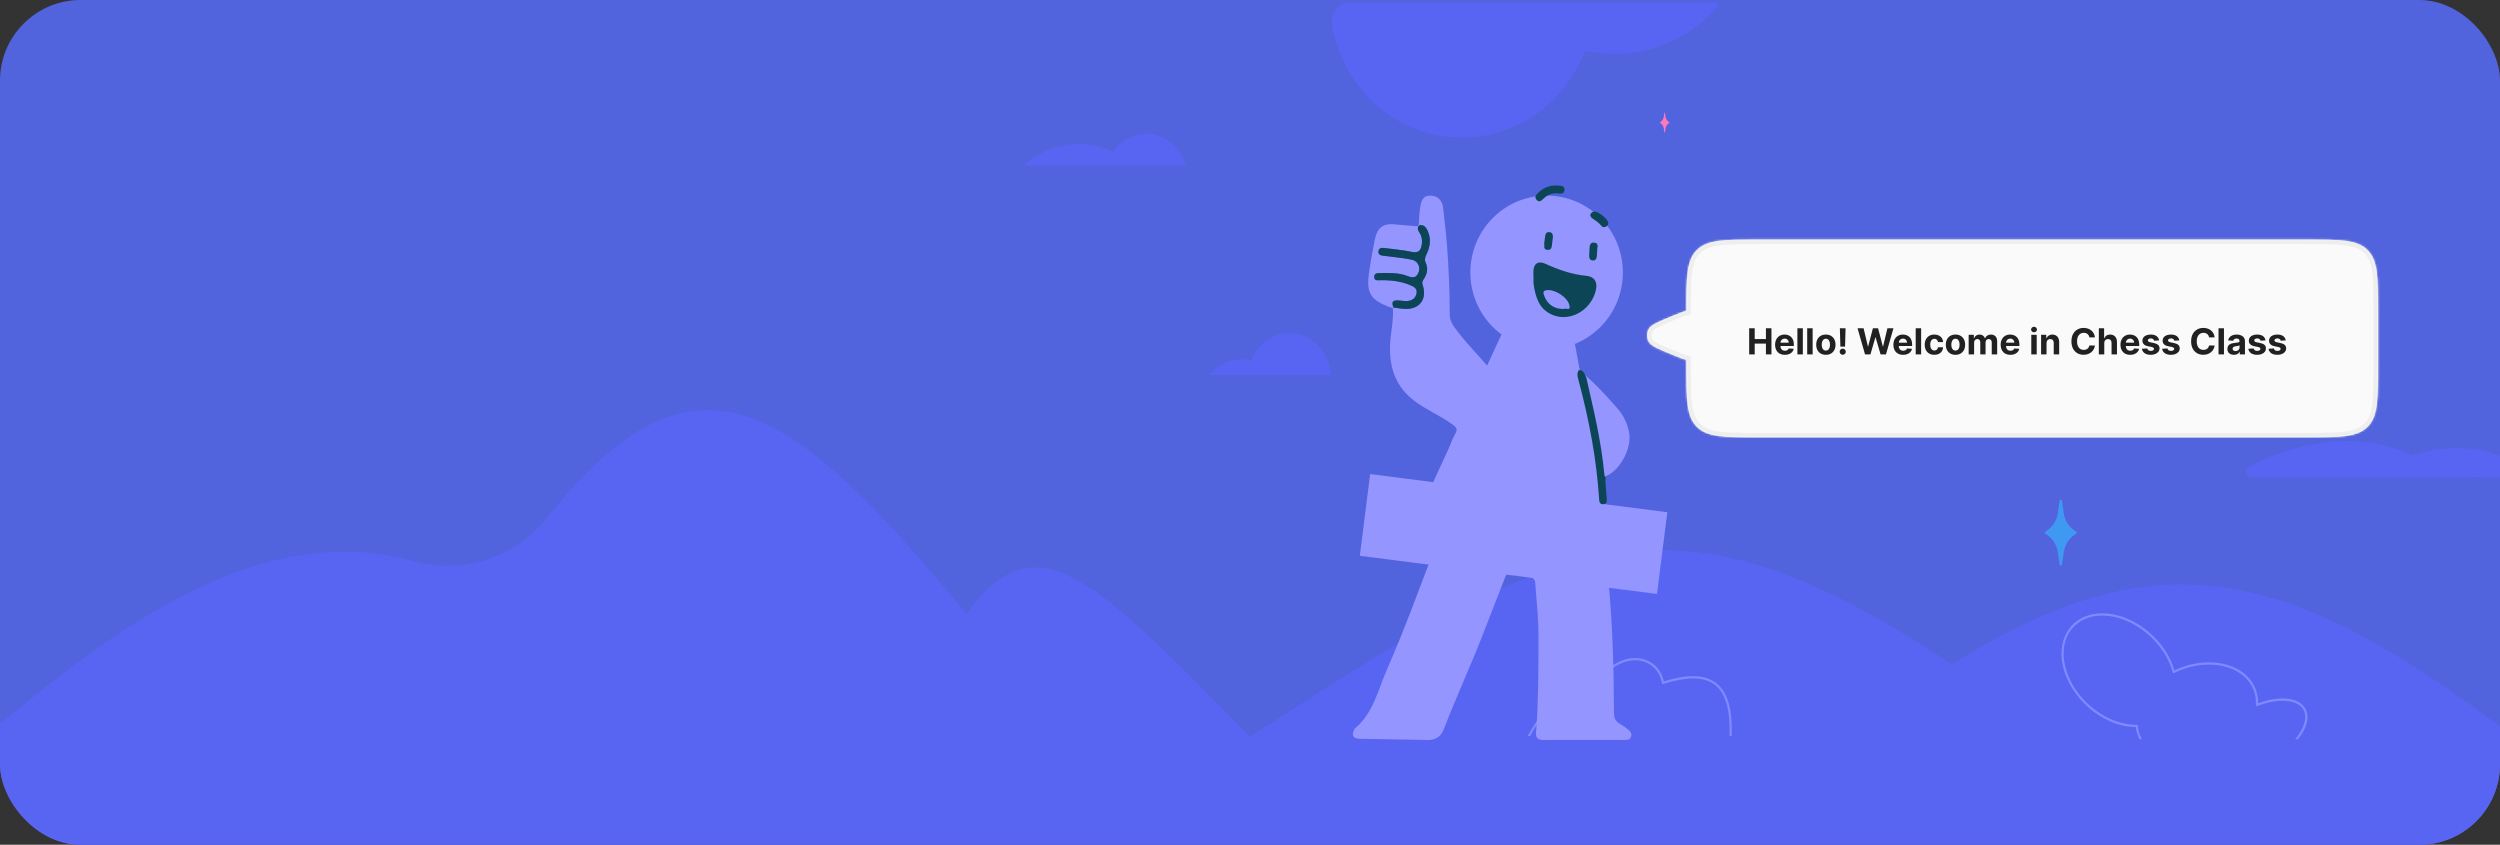 <svg width="1240" height="419" viewBox="0 0 1240 419" fill="none" xmlns="http://www.w3.org/2000/svg">
<rect x="0" y="0" width="1240" height="419" fill="#333333" stroke="none"/>
<g clip-path="url(#clip0_720_625)">
<rect width="1240" height="419" rx="40" fill="#5263DE"/>
<path d="M1314.13 419.188C1163.05 294.912 1093.26 250.182 968.15 329.558C826.124 234.915 772.438 266.745 620 365.444C543.808 288.096 514.579 255.985 479.276 304.376C392.347 199.199 344.571 164.778 271.742 256.379C263.848 266.285 253.377 273.624 241.58 277.52C229.782 281.415 217.154 281.703 205.203 278.35C95.552 247.422 -9.815 376.936 -74.13 419.188H1314.13Z" fill="#5865F2"/>
<path d="M1141.75 349.403C1139.58 347.431 1136.22 346.417 1132.21 346.417C1128.8 346.472 1125.42 347.041 1122.18 348.107L1120.01 348.84C1120.07 347.205 1119.89 345.57 1119.46 343.995C1118.27 339.037 1115.13 334.981 1110.41 332.221C1103.36 328.052 1093.43 327.376 1083.94 330.362C1082.09 330.932 1080.27 331.648 1078.52 332.502C1077.71 329.761 1076.58 327.132 1075.16 324.672C1066.64 309.799 1048.97 301.067 1035.73 305.236C1030.09 306.983 1025.86 310.982 1023.86 316.391C1021.26 323.376 1022.39 331.995 1027.06 340.108C1033.94 352.22 1047.18 360.557 1059.32 360.614C1059.43 361.346 1059.54 362.078 1059.7 362.754C1060.06 364.102 1060.54 365.405 1061.17 366.642H1062.41C1061.68 365.34 1061.14 363.936 1060.79 362.473C1060.59 361.659 1060.44 360.83 1060.35 359.994C1060.34 359.855 1060.28 359.725 1060.18 359.632C1060.08 359.538 1059.95 359.486 1059.81 359.487H1059.43C1047.61 359.487 1034.7 351.318 1027.98 339.544C1023.53 331.714 1022.39 323.432 1024.83 316.785C1026.73 311.715 1030.75 307.997 1036.06 306.307C1048.8 302.307 1065.94 310.813 1074.24 325.235C1075.7 327.818 1076.85 330.581 1077.65 333.46C1077.72 333.611 1077.83 333.731 1077.98 333.798C1078.12 333.855 1078.27 333.855 1078.41 333.798C1080.3 332.845 1082.26 332.054 1084.27 331.432C1093.49 328.559 1103.03 329.179 1109.87 333.178C1114.31 335.826 1117.29 339.657 1118.43 344.276C1118.88 346.02 1119.02 347.832 1118.87 349.628C1118.87 349.82 1118.95 350.002 1119.08 350.135C1119.16 350.2 1119.25 350.24 1119.34 350.25C1119.44 350.26 1119.54 350.24 1119.63 350.192L1122.5 349.178C1130.42 346.699 1137.52 347.093 1141.05 350.248C1142.94 351.882 1143.7 354.191 1143.32 356.896C1142.94 359.6 1141.16 363.43 1138.39 366.642H1139.8C1142.35 363.487 1144.03 360.163 1144.41 357.065C1144.79 353.966 1143.92 351.262 1141.75 349.403Z" fill="#808AFF"/>
<path d="M1115.61 231.485C1162.95 206.698 1196.41 225.908 1196.41 225.908C1219.84 218.359 1240.45 223.655 1251.13 232.274C1257.75 237.682 1242.89 236.725 1209.54 236.725H1116.86C1116.16 236.725 1115.48 236.434 1114.98 235.916C1114.48 235.398 1114.2 234.697 1114.2 233.964C1114.21 233.459 1114.34 232.963 1114.59 232.528C1114.83 232.093 1115.19 231.733 1115.61 231.485Z" fill="#5865F2"/>
<path d="M659.977 186.055C659.901 181.164 658.192 176.452 655.145 172.723C652.097 168.994 647.9 166.48 643.263 165.609C638.632 164.738 633.849 165.565 629.739 167.948C625.628 170.33 622.434 174.122 620.715 178.675C619.202 178.333 617.656 178.163 616.105 178.168C612.993 178.158 609.918 178.86 607.098 180.222C604.278 181.586 601.778 183.577 599.783 186.055H659.977Z" fill="#5865F2"/>
<path d="M568.634 66.342C565.381 66.344 562.177 67.164 559.297 68.734C556.416 70.304 553.944 72.576 552.095 75.355C544.856 71.93 536.823 70.735 528.949 71.913C521.076 73.092 513.695 76.594 507.681 82.003H588.103C586.977 77.526 584.457 73.562 580.935 70.729C577.414 67.896 573.088 66.354 568.634 66.342Z" fill="#5865F2"/>
<path d="M858.933 365.125H857.848C858.282 352.393 856.004 344.112 850.852 339.886C845.701 335.661 837.078 335.38 824.985 339.267C824.839 339.306 824.682 339.285 824.551 339.21C824.416 339.119 824.318 338.978 824.28 338.816C823.944 336.551 823.049 334.416 821.677 332.618C820.311 330.821 818.516 329.424 816.471 328.563C811.265 326.366 804.812 327.605 799.281 331.831C785.832 342.027 787.296 360.28 787.296 360.449C787.296 360.565 787.269 360.679 787.209 360.779C787.155 360.879 787.068 360.959 786.971 361.012C786.873 361.066 786.765 361.084 786.656 361.064C786.548 361.043 786.445 360.986 786.374 360.9C779.379 354.421 774.498 351.886 770.539 352.618C766.581 353.351 763.002 357.745 758.934 365.125H757.687C762.08 357.125 765.659 352.337 770.322 351.492C774.986 350.647 779.379 353.125 786.157 359.209C786.103 354.703 786.862 339.887 798.63 330.929C804.487 326.479 811.32 325.183 816.851 327.549C818.982 328.413 820.869 329.82 822.339 331.642C823.808 333.463 824.812 335.64 825.256 337.971C837.404 334.197 845.972 334.535 851.503 339.041C857.035 343.548 859.366 351.999 858.933 365.125Z" fill="#808AFF"/>
<path d="M669.754 1.165C668.393 1.149 667.043 1.447 665.806 2.037C664.57 2.628 663.474 3.495 662.596 4.578C661.723 5.66 661.088 6.931 660.741 8.299C660.394 9.667 660.34 11.097 660.589 12.488C663.187 27.047 670.28 40.332 680.784 50.337C691.294 60.343 704.65 66.524 718.836 67.949C733.028 69.374 747.274 65.965 759.432 58.236C771.59 50.508 780.999 38.879 786.238 25.107C791.086 26.194 796.031 26.742 800.988 26.741C810.516 26.757 819.946 24.706 828.666 20.719C837.386 16.732 845.212 10.897 851.638 3.587C851.811 3.377 851.925 3.12 851.963 2.846C852.007 2.571 851.969 2.291 851.86 2.037C851.752 1.783 851.578 1.566 851.356 1.412C851.133 1.258 850.873 1.172 850.607 1.165L669.754 1.165Z" fill="#5865F2"/>
<path d="M1028.99 263.175C1027.55 262.209 1026.33 260.935 1025.4 259.439C1024.48 257.943 1023.87 256.259 1023.62 254.499L1022.75 248.415C1022.72 248.276 1022.64 248.152 1022.54 248.06C1022.43 247.969 1022.29 247.916 1022.16 247.908C1022.02 247.906 1021.88 247.956 1021.77 248.049C1021.66 248.141 1021.59 248.271 1021.56 248.415L1020.69 254.499C1020.43 256.263 1019.81 257.948 1018.88 259.444C1017.94 260.94 1016.71 262.212 1015.27 263.175L1014.51 263.682C1014.43 263.741 1014.36 263.816 1014.32 263.904C1014.27 263.991 1014.24 264.089 1014.24 264.189C1014.24 264.291 1014.27 264.389 1014.32 264.478C1014.36 264.566 1014.43 264.641 1014.51 264.696L1015.27 265.203C1016.72 266.178 1017.95 267.461 1018.88 268.965C1019.81 270.471 1020.43 272.165 1020.69 273.935L1021.56 280.019C1021.59 280.164 1021.66 280.294 1021.77 280.387C1021.88 280.479 1022.02 280.529 1022.16 280.526C1022.29 280.519 1022.43 280.465 1022.54 280.375C1022.64 280.284 1022.72 280.159 1022.75 280.019L1023.62 273.935C1023.87 272.168 1024.48 270.476 1025.4 268.97C1026.33 267.465 1027.55 266.181 1028.99 265.203L1029.8 264.696C1029.88 264.638 1029.94 264.562 1029.98 264.473C1030.01 264.383 1030.03 264.286 1030.02 264.189C1030.03 264.093 1030.01 263.997 1029.97 263.909C1029.93 263.821 1029.87 263.744 1029.8 263.682L1028.99 263.175Z" fill="#3F99F2"/>
<g clip-path="url(#clip1_720_625)">
<path d="M826.994 254.071L679.59 235.137L674.468 275.674L821.872 294.608L826.994 254.071Z" fill="#9595FF"/>
<path d="M796.005 251.462L710.247 240.445L770.194 110.84L796.005 251.462Z" fill="#9595FF"/>
<path d="M767.121 173.295C788.01 173.295 804.944 156.221 804.944 135.158C804.944 114.095 788.01 97.02 767.121 97.02C746.232 97.02 729.298 114.095 729.298 135.158C729.298 156.221 746.232 173.295 767.121 173.295Z" fill="#9595FF"/>
<path d="M821.786 272.162C820.16 279.503 814.92 283.399 806.06 284.082C803.874 284.248 801.676 284.308 799.484 284.315C797.838 284.315 797.463 285.078 797.621 286.618C799.852 308.839 800.451 331.14 800.524 353.461C800.53 356.109 801.241 357.855 803.539 359.089C804.888 359.806 806.152 360.722 807.35 361.678C808.482 362.58 809.542 363.709 809.035 365.348C808.495 367.107 806.935 367.021 805.487 367.021C796.601 367.021 787.721 367.021 778.834 367.021C774.45 367.021 770.06 366.948 765.676 367.047C762.918 367.107 761.529 366.125 761.871 363.151C762.964 353.614 763.326 320.089 762.97 309.928C762.727 303.098 761.93 296.288 761.509 289.458C761.371 287.268 760.443 286.419 758.317 286.166C755.394 285.828 752.478 285.264 749.621 284.534C747.936 284.109 747.192 284.686 746.632 286.133C742.959 295.591 739.26 305.049 735.567 314.501C728.629 332.262 722.995 344.043 716.07 361.804C714.589 365.594 711.837 367.14 707.855 367.047C696.691 366.788 685.533 366.656 674.369 366.443C671.117 366.384 670.163 364.598 671.789 361.764C671.901 361.572 671.999 361.353 672.157 361.22C681.255 353.56 683.525 342.058 688.002 331.903C696.454 312.735 703.583 293.003 711.06 273.43C712.1 270.702 711.258 269.991 708.829 269.673C702.97 268.896 697.171 267.781 691.457 266.261C681.097 263.507 704.991 256.571 709.902 247.073C712.884 241.299 718.38 221.035 721.698 215.447C722.817 213.562 722.942 212.46 720.914 210.914C714.891 206.314 707.236 203.261 701.246 198.622C690.74 190.471 688.423 179.487 689.805 166.969C690.325 162.276 691.234 157.59 690.852 152.818C690.944 152.719 691.036 152.619 691.128 152.52C693.077 152.759 695.025 153.15 696.98 153.216C704.201 153.482 708.026 148.245 705.63 141.263C705.162 139.902 705.742 139.166 706.308 138.283C707.894 135.794 708.427 133.126 707.203 130.418C706.459 128.772 706.841 127.584 707.565 126.117C709.375 122.42 709.915 118.557 708.197 114.628C707.407 112.816 706.354 111.316 704.024 111.714C703.925 111.614 703.82 111.515 703.714 111.422C703.958 108.349 703.958 105.223 704.517 102.203C705.287 98.028 706.769 96.867 710.053 97.046C713.029 97.205 715.352 99.422 715.754 102.867C716.511 109.325 717.248 115.796 717.748 122.28C718.611 133.504 719.058 144.754 719.071 156.011C719.071 158.374 719.973 160.285 721.257 162.11C726.417 169.411 732.829 175.63 738.549 182.447C740.478 184.743 741.162 182.088 741.821 181.119C744.789 176.725 773.279 224.613 795.488 251.042C804.592 261.874 820.535 261.456 820.838 264.356C820.982 265.764 822.312 269.899 821.812 272.149L821.786 272.162ZM751.339 198.303C751.339 198.303 751.398 198.303 751.425 198.303C751.425 199.405 751.286 200.533 751.444 201.608C752.34 207.642 753.821 213.436 759.837 216.476C768.697 220.949 779.723 215.195 782.297 204.854C783.33 200.712 781.724 197.925 777.603 197.54C770.402 196.869 751.484 191.44 751.339 195.316C751.3 196.312 751.339 197.301 751.339 198.296V198.303ZM763.313 156.668C764.84 156.787 766.716 157.113 766.769 154.882C766.815 152.719 764.86 152.885 763.372 152.778C759.567 152.5 756.322 153.82 753.61 156.469C752.649 157.405 751.741 158.579 752.925 159.887C754.137 161.228 755.216 160.418 756.243 159.396C758.191 157.458 760.522 156.429 763.313 156.668ZM756.697 181.511C756.954 182.599 756.065 184.484 758.257 184.69C760.456 184.896 760.476 183.13 760.62 181.571C760.713 180.595 760.89 179.626 760.996 178.65C761.134 177.336 760.871 176.102 759.383 175.896C757.915 175.69 757.276 176.686 757.145 178.086C757.046 179.175 756.862 180.25 756.691 181.518L756.697 181.511ZM783.041 184.126C783.159 183.197 783.745 181.265 781.507 181.086C779.163 180.9 779.282 182.978 779.17 184.604C779.104 185.586 779.091 186.575 779.045 187.557C778.986 188.792 779.361 189.821 780.704 189.947C782.251 190.093 782.744 188.998 782.843 187.65C782.909 186.668 782.962 185.679 783.054 184.126H783.041Z" fill="#9595FF"/>
<path d="M690.84 152.821C690.11 152.589 689.372 152.396 688.661 152.124C679.861 148.699 677.669 145.142 678.972 135.737C679.742 130.188 680.73 124.659 681.842 119.164C683.185 112.52 686.167 110.562 692.789 111.365C696.238 111.783 699.727 111.949 703.196 112.228L703.42 112.44C702.965 113.622 703.499 114.518 704.117 115.493C705.289 117.325 705.559 119.363 705.177 121.527C704.664 124.407 703.426 125.608 700.227 124.925C695.751 123.976 691.15 123.584 686.595 123.007C685.225 122.834 683.797 122.94 683.711 124.799C683.632 126.425 684.936 126.697 686.173 126.856C688.234 127.122 690.307 127.301 692.361 127.593C695.172 127.991 698.028 128.237 700.754 128.967C703.268 129.637 704.506 132.412 703.736 134.755C702.821 137.549 701.109 138.086 698.391 136.998C693.921 135.206 689.162 135.365 684.449 135.432C683.073 135.451 681.592 135.538 681.625 137.363C681.658 139.374 683.323 138.996 684.58 138.976C689.879 138.883 695.06 139.493 699.977 141.631C701.57 142.328 702.952 143.283 702.63 145.308C702.333 147.166 701.359 148.46 699.404 149.058C697.397 149.675 695.501 149.084 693.552 149.011C690.676 148.905 690.182 149.615 691.11 152.522C691.018 152.622 690.926 152.721 690.834 152.821H690.84Z" fill="#9595FF"/>
<path d="M784.951 185.018C791.369 190.295 796.892 196.481 802.342 202.713C805.344 206.151 807.259 210.193 808.069 214.746C809.504 222.811 802.796 234.539 795.622 236.437C795.003 236.185 794.996 235.62 794.937 235.076C793.996 226.421 792.501 217.859 790.671 209.364C788.914 201.213 786.873 193.129 784.958 185.012L784.951 185.018Z" fill="#9595FF"/>
<path d="M703.194 112.228C703.359 111.963 703.53 111.697 703.695 111.432C703.8 111.525 703.905 111.624 704.004 111.724C703.807 111.963 703.616 112.202 703.418 112.44L703.194 112.228Z" fill="#9595FF"/>
<path d="M703.418 112.439C703.615 112.2 703.806 111.962 704.004 111.723C706.334 111.318 707.387 112.824 708.177 114.636C709.895 118.566 709.355 122.428 707.545 126.125C706.828 127.599 706.439 128.787 707.183 130.426C708.408 133.134 707.868 135.802 706.288 138.291C705.722 139.174 705.143 139.917 705.61 141.271C708.006 148.254 704.182 153.491 696.96 153.225C695.005 153.152 693.057 152.767 691.109 152.528C690.18 149.621 690.674 148.904 693.551 149.017C695.499 149.09 697.395 149.681 699.403 149.064C701.358 148.466 702.332 147.172 702.628 145.314C702.951 143.289 701.568 142.333 699.975 141.637C695.058 139.499 689.884 138.889 684.579 138.982C683.321 139.002 681.656 139.38 681.623 137.369C681.59 135.537 683.071 135.457 684.447 135.437C689.16 135.371 693.919 135.212 698.389 137.004C701.107 138.092 702.812 137.561 703.734 134.76C704.504 132.417 703.267 129.643 700.752 128.973C698.027 128.243 695.17 127.997 692.359 127.599C690.305 127.307 688.232 127.128 686.172 126.862C684.934 126.703 683.631 126.431 683.71 124.805C683.795 122.946 685.224 122.84 686.593 123.013C691.148 123.59 695.743 123.982 700.225 124.931C703.425 125.608 704.669 124.406 705.175 121.532C705.557 119.369 705.287 117.331 704.116 115.499C703.49 114.524 702.957 113.627 703.418 112.446V112.439Z" fill="#0C4656"/>
<path d="M760.553 137.561C760.553 136.565 760.521 135.57 760.553 134.581C760.698 130.698 762.936 129.205 766.465 130.811C772.981 133.771 779.623 136.134 786.818 136.804C790.939 137.189 792.538 139.977 791.511 144.119C788.931 154.459 777.905 160.214 769.052 155.74C763.042 152.701 761.561 146.906 760.659 140.873C760.501 139.791 760.639 138.669 760.639 137.568C760.613 137.568 760.58 137.568 760.553 137.568V137.561ZM775.654 153.265C776.305 152.435 779.077 154.599 778.465 151.572C777.642 147.497 771.355 143.442 767.261 143.919C765.629 144.105 765.24 144.703 765.78 146.302C767.287 150.789 770.645 153.285 775.654 153.271V153.265Z" fill="#0C4656"/>
<path d="M772.526 95.923C769.728 95.677 767.405 96.713 765.456 98.651C764.429 99.666 763.35 100.483 762.139 99.142C760.96 97.835 761.869 96.66 762.823 95.724C765.535 93.076 768.78 91.755 772.585 92.034C774.073 92.147 776.034 91.974 775.982 94.138C775.929 96.368 774.053 96.036 772.526 95.923Z" fill="#0C4656"/>
<path d="M797.723 110.752C797.624 111.595 797.117 112.152 796.4 112.484C795.636 112.843 794.82 112.697 794.319 112.053C793.088 110.467 791.449 109.458 789.85 108.323C788.356 107.261 788.468 105.801 790.199 105.017C792.088 104.168 797.795 108.628 797.716 110.752H797.723Z" fill="#0C4656"/>
<path d="M765.911 120.76C766.082 119.492 766.26 118.417 766.365 117.329C766.497 115.928 767.135 114.933 768.603 115.138C770.084 115.344 770.354 116.579 770.216 117.893C770.11 118.868 769.933 119.837 769.841 120.813C769.696 122.373 769.676 124.138 767.477 123.933C765.285 123.727 766.174 121.842 765.917 120.753L765.911 120.76Z" fill="#0C4656"/>
<path d="M792.253 123.375C792.161 124.928 792.115 125.917 792.042 126.899C791.95 128.246 791.457 129.341 789.903 129.195C788.56 129.069 788.185 128.041 788.244 126.806C788.29 125.824 788.304 124.835 788.369 123.852C788.481 122.22 788.369 120.142 790.706 120.335C792.944 120.514 792.358 122.445 792.24 123.375H792.253Z" fill="#0C4656"/>
<path d="M766.44 214.001C761.43 214.021 758.073 211.525 756.566 207.032C756.026 205.432 756.421 204.835 758.047 204.649C762.141 204.178 768.428 208.233 769.251 212.301C769.863 215.328 767.091 213.164 766.44 213.994V214.001Z" fill="#9595FF"/>
<path d="M786.833 187.379C788.571 195.191 790.434 202.977 792.02 210.822C793.673 218.999 795.002 227.236 795.799 235.552C795.851 236.076 795.845 236.614 796.437 236.866C796.385 237.484 796.339 238.101 796.286 238.718C796.477 241.346 796.635 243.981 796.872 246.61C797.003 248.103 797.451 249.855 795.345 250.101C793.159 250.353 793.212 248.335 793.12 246.981C792.475 237.377 791.29 227.846 789.611 218.368C787.801 208.167 785.523 198.085 782.805 188.096C782.37 186.503 782.087 185.023 783.088 183.57C785.708 183.47 785.938 185.753 786.827 187.379H786.833Z" fill="#0C4656"/>
</g>
<path d="M827.745 60.486C827.304 60.194 826.93 59.806 826.649 59.349C826.368 58.892 826.186 58.376 826.118 57.838L825.847 56.035C825.847 55.991 825.829 55.947 825.799 55.916C825.769 55.884 825.727 55.866 825.684 55.866C825.641 55.866 825.599 55.884 825.569 55.916C825.538 55.947 825.521 55.991 825.521 56.035L825.25 57.838C825.181 58.376 825 58.892 824.719 59.349C824.438 59.806 824.064 60.194 823.623 60.486L823.352 60.655C823.298 60.655 823.298 60.767 823.298 60.824C823.295 60.854 823.299 60.885 823.308 60.914C823.317 60.943 823.332 60.97 823.352 60.993L823.623 61.105C824.052 61.41 824.418 61.802 824.697 62.256C824.977 62.712 825.165 63.221 825.25 63.753L825.521 65.612C825.521 65.657 825.538 65.7 825.569 65.732C825.599 65.763 825.641 65.781 825.684 65.781C825.727 65.781 825.769 65.763 825.799 65.732C825.829 65.7 825.847 65.657 825.847 65.612L826.118 63.753C826.203 63.221 826.391 62.712 826.67 62.256C826.95 61.802 827.315 61.41 827.745 61.105L828.016 60.993C828.035 60.97 828.05 60.943 828.06 60.914C828.069 60.885 828.072 60.854 828.07 60.824C828.07 60.767 828.07 60.655 828.016 60.655L827.745 60.486Z" fill="#FF78B9"/>
<mask id="path-26-inside-1_720_625" fill="white">
<path fill-rule="evenodd" clip-rule="evenodd" d="M836.406 178.513C834.847 178.118 832.847 177.303 830.001 176.144L830.001 176.144C822.608 173.133 818.912 171.628 817.772 169.512C816.705 167.531 816.705 165.147 817.772 163.166C818.912 161.05 822.608 159.545 830.001 156.534C832.847 155.375 834.847 154.56 836.406 154.165C836.407 137.56 836.44 129.225 841.631 124.034C846.856 118.809 855.266 118.809 872.084 118.809H1143.86C1160.67 118.809 1169.08 118.809 1174.31 124.034C1179.53 129.258 1179.53 137.668 1179.53 154.487V181.245C1179.53 198.064 1179.53 206.474 1174.31 211.699C1169.08 216.924 1160.67 216.924 1143.86 216.924H872.084C855.266 216.924 846.856 216.924 841.631 211.699C836.406 206.474 836.406 198.064 836.406 181.245V178.513Z"/>
</mask>
<path fill-rule="evenodd" clip-rule="evenodd" d="M836.406 178.513C834.847 178.118 832.847 177.303 830.001 176.144L830.001 176.144C822.608 173.133 818.912 171.628 817.772 169.512C816.705 167.531 816.705 165.147 817.772 163.166C818.912 161.05 822.608 159.545 830.001 156.534C832.847 155.375 834.847 154.56 836.406 154.165C836.407 137.56 836.44 129.225 841.631 124.034C846.856 118.809 855.266 118.809 872.084 118.809H1143.86C1160.67 118.809 1169.08 118.809 1174.31 124.034C1179.53 129.258 1179.53 137.668 1179.53 154.487V181.245C1179.53 198.064 1179.53 206.474 1174.31 211.699C1169.08 216.924 1160.67 216.924 1143.86 216.924H872.084C855.266 216.924 846.856 216.924 841.631 211.699C836.406 206.474 836.406 198.064 836.406 181.245V178.513Z" fill="#FAFAFA"/>
<path d="M836.406 178.513H838.636V176.778L836.954 176.351L836.406 178.513ZM830.001 176.144L829.095 178.182L829.127 178.196L829.16 178.209L830.001 176.144ZM830.001 176.144L830.906 174.106L830.874 174.092L830.842 174.079L830.001 176.144ZM817.772 169.512L819.735 168.454H819.735L817.772 169.512ZM817.772 163.166L819.735 164.223H819.735L817.772 163.166ZM830.001 156.534L830.842 158.599H830.842L830.001 156.534ZM836.406 154.165L836.954 156.327L838.636 155.9L838.636 154.165L836.406 154.165ZM841.631 124.034L843.208 125.61L841.631 124.034ZM1174.31 124.034L1175.89 122.457L1175.89 122.457L1174.31 124.034ZM1174.31 211.699L1175.89 213.275L1175.89 213.275L1174.31 211.699ZM836.954 176.351C835.582 176.004 833.755 175.265 830.842 174.079L829.16 178.209C831.939 179.341 834.112 180.232 835.859 180.674L836.954 176.351ZM830.907 174.106L830.906 174.106L829.095 178.182L829.095 178.182L830.907 174.106ZM830.842 174.079C827.106 172.557 824.441 171.47 822.556 170.507C820.604 169.509 819.955 168.863 819.735 168.454L815.809 170.57C816.729 172.277 818.498 173.442 820.527 174.478C822.624 175.549 825.503 176.72 829.16 178.209L830.842 174.079ZM819.735 168.454C819.023 167.134 819.023 165.544 819.735 164.223L815.809 162.108C814.386 164.749 814.386 167.929 815.809 170.57L819.735 168.454ZM819.735 164.223C819.955 163.815 820.604 163.169 822.556 162.171C824.441 161.208 827.106 160.12 830.842 158.599L829.16 154.469C825.503 155.958 822.624 157.128 820.527 158.2C818.498 159.236 816.729 160.401 815.809 162.108L819.735 164.223ZM830.842 158.599C833.755 157.413 835.582 156.674 836.954 156.327L835.859 152.003C834.112 152.446 831.939 153.337 829.16 154.469L830.842 158.599ZM838.636 154.165C838.636 145.802 838.649 139.744 839.281 135.121C839.905 130.563 841.092 127.726 843.208 125.61L840.054 122.457C836.979 125.533 835.554 129.459 834.863 134.517C834.18 139.511 834.177 145.923 834.176 154.165L838.636 154.165ZM843.208 125.61C845.337 123.481 848.197 122.292 852.807 121.672C857.482 121.043 863.612 121.038 872.084 121.038V116.579C863.738 116.579 857.254 116.574 852.213 117.252C847.108 117.938 843.15 119.361 840.054 122.457L843.208 125.61ZM872.084 121.038H1143.86V116.579H872.084V121.038ZM1143.86 121.038C1152.33 121.038 1158.46 121.043 1163.13 121.672C1167.74 122.292 1170.6 123.481 1172.73 125.61L1175.89 122.457C1172.79 119.361 1168.83 117.938 1163.73 117.252C1158.69 116.574 1152.2 116.579 1143.86 116.579V121.038ZM1172.73 125.61C1174.86 127.739 1176.05 130.599 1176.67 135.21C1177.3 139.884 1177.3 146.014 1177.3 154.487H1181.76C1181.76 146.14 1181.77 139.656 1181.09 134.615C1180.4 129.51 1178.98 125.553 1175.89 122.457L1172.73 125.61ZM1177.3 154.487V181.245H1181.76V154.487H1177.3ZM1177.3 181.245C1177.3 189.718 1177.3 195.848 1176.67 200.523C1176.05 205.133 1174.86 207.993 1172.73 210.122L1175.89 213.275C1178.98 210.18 1180.4 206.222 1181.09 201.117C1181.77 196.076 1181.76 189.592 1181.76 181.245H1177.3ZM1172.73 210.122C1170.6 212.251 1167.74 213.441 1163.13 214.06C1158.46 214.689 1152.33 214.694 1143.86 214.694V219.153C1152.2 219.153 1158.69 219.158 1163.73 218.48C1168.83 217.794 1172.79 216.371 1175.89 213.275L1172.73 210.122ZM1143.86 214.694H872.084V219.153H1143.86V214.694ZM872.084 214.694C863.612 214.694 857.482 214.689 852.807 214.06C848.197 213.441 845.337 212.251 843.208 210.122L840.054 213.275C843.15 216.371 847.108 217.794 852.213 218.48C857.254 219.158 863.738 219.153 872.084 219.153V214.694ZM843.208 210.122C841.079 207.993 839.889 205.133 839.269 200.523C838.641 195.848 838.636 189.718 838.636 181.245H834.176C834.176 189.592 834.172 196.076 834.849 201.117C835.536 206.222 836.959 210.18 840.054 213.275L843.208 210.122ZM838.636 181.245V178.513H834.176V181.245H838.636Z" fill="#EEEEEE" mask="url(#path-26-inside-1_720_625)"/>
<path d="M867.59 175.797V162.823H870.333V168.176H875.901V162.823H878.638V175.797H875.901V170.438H870.333V175.797H867.59ZM885.283 175.987C884.282 175.987 883.42 175.784 882.698 175.379C881.98 174.969 881.427 174.391 881.039 173.643C880.65 172.891 880.456 172.002 880.456 170.976C880.456 169.975 880.65 169.097 881.039 168.341C881.427 167.585 881.974 166.996 882.679 166.573C883.389 166.151 884.221 165.94 885.175 165.94C885.817 165.94 886.415 166.043 886.968 166.25C887.525 166.453 888.011 166.759 888.425 167.169C888.843 167.578 889.168 168.094 889.401 168.714C889.633 169.331 889.749 170.053 889.749 170.881V171.622H881.533V169.95H887.209C887.209 169.561 887.124 169.217 886.955 168.917C886.786 168.617 886.552 168.383 886.252 168.214C885.956 168.041 885.612 167.954 885.22 167.954C884.81 167.954 884.447 168.049 884.13 168.239C883.817 168.425 883.572 168.676 883.395 168.993C883.218 169.306 883.127 169.654 883.123 170.038V171.629C883.123 172.11 883.211 172.526 883.389 172.876C883.57 173.227 883.826 173.497 884.155 173.687C884.485 173.877 884.875 173.972 885.327 173.972C885.627 173.972 885.902 173.93 886.151 173.846C886.4 173.761 886.613 173.635 886.791 173.466C886.968 173.297 887.103 173.09 887.196 172.845L889.692 173.01C889.565 173.609 889.306 174.133 888.913 174.581C888.524 175.024 888.022 175.37 887.405 175.619C886.793 175.864 886.085 175.987 885.283 175.987ZM894.209 162.823V175.797H891.51V162.823H894.209ZM899.069 162.823V175.797H896.371V162.823H899.069ZM905.627 175.987C904.643 175.987 903.792 175.778 903.074 175.36C902.361 174.937 901.81 174.35 901.421 173.599C901.032 172.843 900.838 171.966 900.838 170.97C900.838 169.965 901.032 169.086 901.421 168.334C901.81 167.578 902.361 166.991 903.074 166.573C903.792 166.151 904.643 165.94 905.627 165.94C906.611 165.94 907.46 166.151 908.174 166.573C908.892 166.991 909.445 167.578 909.834 168.334C910.222 169.086 910.417 169.965 910.417 170.97C910.417 171.966 910.222 172.843 909.834 173.599C909.445 174.35 908.892 174.937 908.174 175.36C907.46 175.778 906.611 175.987 905.627 175.987ZM905.64 173.896C906.088 173.896 906.461 173.77 906.761 173.516C907.061 173.259 907.287 172.908 907.439 172.465C907.595 172.021 907.674 171.517 907.674 170.951C907.674 170.385 907.595 169.88 907.439 169.437C907.287 168.993 907.061 168.643 906.761 168.385C906.461 168.127 906.088 167.999 905.64 167.999C905.188 167.999 904.808 168.127 904.5 168.385C904.196 168.643 903.966 168.993 903.809 169.437C903.657 169.88 903.581 170.385 903.581 170.951C903.581 171.517 903.657 172.021 903.809 172.465C903.966 172.908 904.196 173.259 904.5 173.516C904.808 173.77 905.188 173.896 905.64 173.896ZM915.396 162.823L915.149 171.907H912.83L912.577 162.823H915.396ZM913.989 175.962C913.571 175.962 913.212 175.814 912.913 175.518C912.613 175.218 912.465 174.859 912.469 174.441C912.465 174.027 912.613 173.673 912.913 173.377C913.212 173.081 913.571 172.934 913.989 172.934C914.391 172.934 914.743 173.081 915.047 173.377C915.351 173.673 915.506 174.027 915.51 174.441C915.506 174.72 915.432 174.975 915.288 175.208C915.149 175.436 914.965 175.619 914.737 175.759C914.509 175.894 914.26 175.962 913.989 175.962ZM925.055 175.797L921.343 162.823H924.339L926.487 171.838H926.594L928.964 162.823H931.529L933.892 171.857H934.006L936.154 162.823H939.15L935.438 175.797H932.764L930.294 167.314H930.193L927.728 175.797H925.055ZM943.957 175.987C942.956 175.987 942.094 175.784 941.372 175.379C940.654 174.969 940.101 174.391 939.712 173.643C939.324 172.891 939.129 172.002 939.129 170.976C939.129 169.975 939.324 169.097 939.712 168.341C940.101 167.585 940.648 166.996 941.353 166.573C942.063 166.151 942.895 165.94 943.849 165.94C944.491 165.94 945.088 166.043 945.642 166.25C946.199 166.453 946.685 166.759 947.099 167.169C947.517 167.578 947.842 168.094 948.074 168.714C948.307 169.331 948.423 170.053 948.423 170.881V171.622H940.206V169.95H945.882C945.882 169.561 945.798 169.217 945.629 168.917C945.46 168.617 945.226 168.383 944.926 168.214C944.63 168.041 944.286 167.954 943.893 167.954C943.484 167.954 943.12 168.049 942.804 168.239C942.491 168.425 942.246 168.676 942.069 168.993C941.891 169.306 941.801 169.654 941.796 170.038V171.629C941.796 172.11 941.885 172.526 942.063 172.876C942.244 173.227 942.5 173.497 942.829 173.687C943.158 173.877 943.549 173.972 944.001 173.972C944.301 173.972 944.575 173.93 944.825 173.846C945.074 173.761 945.287 173.635 945.464 173.466C945.642 173.297 945.777 173.09 945.87 172.845L948.366 173.01C948.239 173.609 947.979 174.133 947.587 174.581C947.198 175.024 946.695 175.37 946.079 175.619C945.466 175.864 944.759 175.987 943.957 175.987ZM952.883 162.823V175.797H950.184V162.823H952.883ZM959.441 175.987C958.444 175.987 957.587 175.776 956.869 175.353C956.155 174.927 955.606 174.336 955.222 173.58C954.842 172.824 954.652 171.954 954.652 170.97C954.652 169.973 954.844 169.099 955.228 168.347C955.617 167.591 956.168 167.002 956.881 166.58C957.595 166.153 958.444 165.94 959.428 165.94C960.277 165.94 961.02 166.094 961.658 166.402C962.296 166.711 962.8 167.143 963.172 167.701C963.544 168.258 963.748 168.913 963.786 169.665H961.24C961.168 169.179 960.978 168.788 960.67 168.493C960.366 168.193 959.967 168.043 959.472 168.043C959.054 168.043 958.689 168.157 958.376 168.385C958.068 168.609 957.827 168.936 957.654 169.367C957.481 169.798 957.395 170.319 957.395 170.932C957.395 171.552 957.479 172.08 957.648 172.515C957.821 172.95 958.064 173.282 958.376 173.51C958.689 173.738 959.054 173.852 959.472 173.852C959.781 173.852 960.057 173.789 960.302 173.662C960.551 173.535 960.756 173.352 960.917 173.111C961.081 172.866 961.189 172.572 961.24 172.23H963.786C963.744 172.974 963.542 173.628 963.178 174.194C962.819 174.756 962.323 175.195 961.69 175.512C961.056 175.829 960.306 175.987 959.441 175.987ZM969.911 175.987C968.927 175.987 968.076 175.778 967.358 175.36C966.644 174.937 966.093 174.35 965.704 173.599C965.316 172.843 965.122 171.966 965.122 170.97C965.122 169.965 965.316 169.086 965.704 168.334C966.093 167.578 966.644 166.991 967.358 166.573C968.076 166.151 968.927 165.94 969.911 165.94C970.895 165.94 971.744 166.151 972.457 166.573C973.175 166.991 973.729 167.578 974.117 168.334C974.506 169.086 974.7 169.965 974.7 170.97C974.7 171.966 974.506 172.843 974.117 173.599C973.729 174.35 973.175 174.937 972.457 175.36C971.744 175.778 970.895 175.987 969.911 175.987ZM969.923 173.896C970.371 173.896 970.745 173.77 971.045 173.516C971.345 173.259 971.57 172.908 971.722 172.465C971.879 172.021 971.957 171.517 971.957 170.951C971.957 170.385 971.879 169.88 971.722 169.437C971.57 168.993 971.345 168.643 971.045 168.385C970.745 168.127 970.371 167.999 969.923 167.999C969.471 167.999 969.091 168.127 968.783 168.385C968.479 168.643 968.249 168.993 968.093 169.437C967.941 169.88 967.865 170.385 967.865 170.951C967.865 171.517 967.941 172.021 968.093 172.465C968.249 172.908 968.479 173.259 968.783 173.516C969.091 173.77 969.471 173.896 969.923 173.896ZM976.455 175.797V166.066H979.027V167.783H979.141C979.343 167.213 979.681 166.763 980.154 166.434C980.627 166.104 981.193 165.94 981.852 165.94C982.519 165.94 983.087 166.107 983.556 166.44C984.025 166.77 984.337 167.217 984.494 167.783H984.595C984.793 167.226 985.152 166.78 985.672 166.447C986.196 166.109 986.814 165.94 987.528 165.94C988.436 165.94 989.173 166.229 989.739 166.808C990.309 167.382 990.594 168.197 990.594 169.253V175.797H987.902V169.785C987.902 169.244 987.758 168.839 987.471 168.569C987.184 168.298 986.825 168.163 986.394 168.163C985.904 168.163 985.522 168.32 985.247 168.632C984.973 168.94 984.836 169.348 984.836 169.855V175.797H982.219V169.728C982.219 169.251 982.082 168.871 981.808 168.588C981.537 168.305 981.18 168.163 980.737 168.163C980.437 168.163 980.167 168.239 979.926 168.391C979.69 168.539 979.502 168.748 979.362 169.019C979.223 169.285 979.153 169.597 979.153 169.956V175.797H976.455ZM997.16 175.987C996.159 175.987 995.298 175.784 994.576 175.379C993.858 174.969 993.304 174.391 992.916 173.643C992.527 172.891 992.333 172.002 992.333 170.976C992.333 169.975 992.527 169.097 992.916 168.341C993.304 167.585 993.851 166.996 994.557 166.573C995.266 166.151 996.098 165.94 997.053 165.94C997.694 165.94 998.292 166.043 998.845 166.25C999.403 166.453 999.888 166.759 1000.3 167.169C1000.72 167.578 1001.05 168.094 1001.28 168.714C1001.51 169.331 1001.63 170.053 1001.63 170.881V171.622H993.41V169.95H999.086C999.086 169.561 999.002 169.217 998.833 168.917C998.664 168.617 998.429 168.383 998.129 168.214C997.834 168.041 997.49 167.954 997.097 167.954C996.687 167.954 996.324 168.049 996.007 168.239C995.695 168.425 995.45 168.676 995.272 168.993C995.095 169.306 995.004 169.654 995 170.038V171.629C995 172.11 995.089 172.526 995.266 172.876C995.448 173.227 995.703 173.497 996.033 173.687C996.362 173.877 996.753 173.972 997.205 173.972C997.504 173.972 997.779 173.93 998.028 173.846C998.277 173.761 998.491 173.635 998.668 173.466C998.845 173.297 998.98 173.09 999.073 172.845L1001.57 173.01C1001.44 173.609 1001.18 174.133 1000.79 174.581C1000.4 175.024 999.899 175.37 999.282 175.619C998.67 175.864 997.963 175.987 997.16 175.987ZM1007.52 175.797V166.066H1010.21V175.797H1007.52ZM1008.87 164.812C1008.47 164.812 1008.13 164.679 1007.84 164.413C1007.56 164.143 1007.41 163.82 1007.41 163.444C1007.41 163.072 1007.56 162.753 1007.84 162.487C1008.13 162.217 1008.47 162.082 1008.87 162.082C1009.27 162.082 1009.62 162.217 1009.9 162.487C1010.19 162.753 1010.33 163.072 1010.33 163.444C1010.33 163.82 1010.19 164.143 1009.9 164.413C1009.62 164.679 1009.27 164.812 1008.87 164.812ZM1015.08 170.171V175.797H1012.38V166.066H1014.95V167.783H1015.06C1015.28 167.217 1015.64 166.77 1016.15 166.44C1016.65 166.107 1017.27 165.94 1017.99 165.94C1018.67 165.94 1019.25 166.088 1019.76 166.383C1020.26 166.679 1020.65 167.101 1020.93 167.65C1021.21 168.195 1021.35 168.845 1021.35 169.601V175.797H1018.65V170.083C1018.65 169.487 1018.5 169.023 1018.19 168.689C1017.88 168.351 1017.46 168.182 1016.92 168.182C1016.56 168.182 1016.23 168.26 1015.96 168.417C1015.68 168.573 1015.47 168.801 1015.31 169.101C1015.16 169.397 1015.08 169.753 1015.08 170.171ZM1039.1 167.365H1036.33C1036.28 167.006 1036.17 166.687 1036.02 166.409C1035.86 166.126 1035.66 165.885 1035.41 165.686C1035.17 165.488 1034.89 165.336 1034.56 165.23C1034.25 165.125 1033.9 165.072 1033.53 165.072C1032.86 165.072 1032.28 165.239 1031.78 165.572C1031.28 165.902 1030.89 166.383 1030.62 167.017C1030.34 167.646 1030.21 168.41 1030.21 169.31C1030.21 170.235 1030.34 171.012 1030.62 171.641C1030.9 172.27 1031.29 172.746 1031.78 173.067C1032.28 173.388 1032.86 173.548 1033.51 173.548C1033.88 173.548 1034.22 173.499 1034.53 173.402C1034.85 173.305 1035.13 173.164 1035.38 172.978C1035.62 172.788 1035.82 172.558 1035.98 172.287C1036.15 172.017 1036.26 171.709 1036.33 171.362L1039.1 171.375C1039.03 171.971 1038.85 172.545 1038.56 173.098C1038.28 173.647 1037.9 174.139 1037.42 174.574C1036.94 175.005 1036.37 175.347 1035.7 175.6C1035.05 175.85 1034.3 175.974 1033.47 175.974C1032.31 175.974 1031.28 175.712 1030.36 175.189C1029.46 174.665 1028.74 173.907 1028.21 172.914C1027.69 171.922 1027.43 170.721 1027.43 169.31C1027.43 167.895 1027.69 166.692 1028.22 165.699C1028.76 164.707 1029.48 163.951 1030.39 163.431C1031.3 162.907 1032.33 162.646 1033.47 162.646C1034.22 162.646 1034.92 162.751 1035.56 162.962C1036.21 163.174 1036.78 163.482 1037.28 163.887C1037.77 164.288 1038.18 164.78 1038.49 165.363C1038.81 165.946 1039.01 166.613 1039.1 167.365ZM1043.72 170.171V175.797H1041.02V162.823H1043.64V167.783H1043.75C1043.97 167.209 1044.33 166.759 1044.82 166.434C1045.31 166.104 1045.92 165.94 1046.66 165.94C1047.34 165.94 1047.93 166.088 1048.43 166.383C1048.94 166.675 1049.33 167.095 1049.61 167.644C1049.89 168.189 1050.03 168.841 1050.02 169.601V175.797H1047.33V170.083C1047.33 169.483 1047.18 169.016 1046.87 168.683C1046.57 168.349 1046.14 168.182 1045.59 168.182C1045.22 168.182 1044.9 168.26 1044.61 168.417C1044.34 168.573 1044.12 168.801 1043.96 169.101C1043.8 169.397 1043.72 169.753 1043.72 170.171ZM1056.58 175.987C1055.58 175.987 1054.72 175.784 1054 175.379C1053.28 174.969 1052.73 174.391 1052.34 173.643C1051.95 172.891 1051.76 172.002 1051.76 170.976C1051.76 169.975 1051.95 169.097 1052.34 168.341C1052.73 167.585 1053.27 166.996 1053.98 166.573C1054.69 166.151 1055.52 165.94 1056.48 165.94C1057.12 165.94 1057.71 166.043 1058.27 166.25C1058.83 166.453 1059.31 166.759 1059.73 167.169C1060.14 167.578 1060.47 168.094 1060.7 168.714C1060.93 169.331 1061.05 170.053 1061.05 170.881V171.622H1052.83V169.95H1058.51C1058.51 169.561 1058.42 169.217 1058.26 168.917C1058.09 168.617 1057.85 168.383 1057.55 168.214C1057.26 168.041 1056.91 167.954 1056.52 167.954C1056.11 167.954 1055.75 168.049 1055.43 168.239C1055.12 168.425 1054.87 168.676 1054.7 168.993C1054.52 169.306 1054.43 169.654 1054.42 170.038V171.629C1054.42 172.11 1054.51 172.526 1054.69 172.876C1054.87 173.227 1055.13 173.497 1055.46 173.687C1055.78 173.877 1056.18 173.972 1056.63 173.972C1056.93 173.972 1057.2 173.93 1057.45 173.846C1057.7 173.761 1057.91 173.635 1058.09 173.466C1058.27 173.297 1058.4 173.09 1058.5 172.845L1060.99 173.01C1060.87 173.609 1060.61 174.133 1060.21 174.581C1059.82 175.024 1059.32 175.37 1058.71 175.619C1058.09 175.864 1057.39 175.987 1056.58 175.987ZM1070.91 168.841L1068.44 168.993C1068.39 168.782 1068.3 168.592 1068.16 168.423C1068.02 168.25 1067.84 168.113 1067.61 168.011C1067.39 167.906 1067.12 167.853 1066.81 167.853C1066.39 167.853 1066.04 167.942 1065.75 168.119C1065.46 168.292 1065.32 168.524 1065.32 168.816C1065.32 169.048 1065.41 169.244 1065.6 169.405C1065.78 169.565 1066.1 169.694 1066.55 169.791L1068.32 170.146C1069.26 170.34 1069.97 170.653 1070.43 171.084C1070.9 171.514 1071.13 172.08 1071.13 172.781C1071.13 173.419 1070.94 173.979 1070.56 174.46C1070.19 174.942 1069.68 175.318 1069.03 175.588C1068.39 175.854 1067.64 175.987 1066.79 175.987C1065.51 175.987 1064.48 175.719 1063.72 175.182C1062.96 174.642 1062.51 173.907 1062.38 172.978L1065.03 172.838C1065.11 173.231 1065.31 173.531 1065.62 173.738C1065.92 173.941 1066.32 174.042 1066.8 174.042C1067.27 174.042 1067.65 173.951 1067.94 173.77C1068.23 173.584 1068.38 173.345 1068.39 173.054C1068.38 172.809 1068.28 172.608 1068.07 172.452C1067.87 172.292 1067.56 172.169 1067.14 172.085L1065.45 171.749C1064.5 171.559 1063.79 171.229 1063.33 170.761C1062.87 170.292 1062.64 169.694 1062.64 168.968C1062.64 168.343 1062.81 167.804 1063.15 167.352C1063.49 166.901 1063.97 166.552 1064.58 166.307C1065.2 166.062 1065.93 165.94 1066.76 165.94C1067.99 165.94 1068.96 166.2 1069.66 166.719C1070.37 167.238 1070.79 167.946 1070.91 168.841ZM1080.92 168.841L1078.45 168.993C1078.41 168.782 1078.32 168.592 1078.18 168.423C1078.04 168.25 1077.86 168.113 1077.63 168.011C1077.41 167.906 1077.14 167.853 1076.82 167.853C1076.41 167.853 1076.05 167.942 1075.77 168.119C1075.48 168.292 1075.34 168.524 1075.34 168.816C1075.34 169.048 1075.43 169.244 1075.61 169.405C1075.8 169.565 1076.12 169.694 1076.57 169.791L1078.33 170.146C1079.28 170.34 1079.98 170.653 1080.45 171.084C1080.91 171.514 1081.15 172.08 1081.15 172.781C1081.15 173.419 1080.96 173.979 1080.58 174.46C1080.21 174.942 1079.7 175.318 1079.05 175.588C1078.4 175.854 1077.66 175.987 1076.81 175.987C1075.52 175.987 1074.5 175.719 1073.73 175.182C1072.97 174.642 1072.53 173.907 1072.4 172.978L1075.05 172.838C1075.13 173.231 1075.33 173.531 1075.63 173.738C1075.94 173.941 1076.34 174.042 1076.82 174.042C1077.29 174.042 1077.67 173.951 1077.96 173.77C1078.25 173.584 1078.4 173.345 1078.4 173.054C1078.4 172.809 1078.29 172.608 1078.09 172.452C1077.89 172.292 1077.58 172.169 1077.15 172.085L1075.47 171.749C1074.52 171.559 1073.81 171.229 1073.35 170.761C1072.89 170.292 1072.66 169.694 1072.66 168.968C1072.66 168.343 1072.83 167.804 1073.16 167.352C1073.51 166.901 1073.98 166.552 1074.6 166.307C1075.22 166.062 1075.95 165.94 1076.78 165.94C1078.01 165.94 1078.98 166.2 1079.68 166.719C1080.39 167.238 1080.81 167.946 1080.92 168.841ZM1098.47 167.365H1095.7C1095.65 167.006 1095.54 166.687 1095.39 166.409C1095.23 166.126 1095.03 165.885 1094.78 165.686C1094.54 165.488 1094.26 165.336 1093.94 165.23C1093.62 165.125 1093.27 165.072 1092.9 165.072C1092.23 165.072 1091.65 165.239 1091.15 165.572C1090.65 165.902 1090.26 166.383 1089.99 167.017C1089.71 167.646 1089.58 168.41 1089.58 169.31C1089.58 170.235 1089.71 171.012 1089.99 171.641C1090.27 172.27 1090.66 172.746 1091.15 173.067C1091.65 173.388 1092.23 173.548 1092.88 173.548C1093.25 173.548 1093.59 173.499 1093.9 173.402C1094.22 173.305 1094.5 173.164 1094.75 172.978C1094.99 172.788 1095.19 172.558 1095.35 172.287C1095.52 172.017 1095.63 171.709 1095.7 171.362L1098.47 171.375C1098.4 171.971 1098.22 172.545 1097.93 173.098C1097.65 173.647 1097.27 174.139 1096.79 174.574C1096.31 175.005 1095.74 175.347 1095.08 175.6C1094.42 175.85 1093.67 175.974 1092.84 175.974C1091.68 175.974 1090.65 175.712 1089.74 175.189C1088.83 174.665 1088.11 173.907 1087.58 172.914C1087.06 171.922 1086.8 170.721 1086.8 169.31C1086.8 167.895 1087.06 166.692 1087.59 165.699C1088.13 164.707 1088.85 163.951 1089.76 163.431C1090.67 162.907 1091.7 162.646 1092.84 162.646C1093.59 162.646 1094.29 162.751 1094.93 162.962C1095.58 163.174 1096.15 163.482 1096.65 163.887C1097.14 164.288 1097.55 164.78 1097.86 165.363C1098.18 165.946 1098.38 166.613 1098.47 167.365ZM1103.09 162.823V175.797H1100.39V162.823H1103.09ZM1108.02 175.981C1107.4 175.981 1106.85 175.873 1106.36 175.658C1105.88 175.438 1105.49 175.115 1105.21 174.688C1104.93 174.257 1104.79 173.721 1104.79 173.079C1104.79 172.539 1104.89 172.085 1105.09 171.717C1105.29 171.35 1105.56 171.054 1105.9 170.83C1106.24 170.606 1106.63 170.438 1107.07 170.324C1107.51 170.209 1107.97 170.129 1108.45 170.083C1109.01 170.024 1109.47 169.969 1109.82 169.918C1110.16 169.863 1110.41 169.783 1110.57 169.677C1110.73 169.572 1110.8 169.416 1110.8 169.209V169.171C1110.8 168.769 1110.68 168.459 1110.42 168.239C1110.17 168.02 1109.82 167.91 1109.36 167.91C1108.87 167.91 1108.49 168.018 1108.2 168.233C1107.91 168.444 1107.72 168.71 1107.63 169.031L1105.13 168.828C1105.26 168.237 1105.51 167.726 1105.88 167.295C1106.25 166.86 1106.73 166.527 1107.32 166.295C1107.91 166.058 1108.59 165.94 1109.37 165.94C1109.91 165.94 1110.43 166.003 1110.92 166.13C1111.42 166.257 1111.86 166.453 1112.25 166.719C1112.64 166.985 1112.94 167.327 1113.17 167.745C1113.39 168.159 1113.5 168.655 1113.5 169.234V175.797H1110.94V174.448H1110.87C1110.71 174.752 1110.5 175.02 1110.24 175.252C1109.98 175.48 1109.66 175.66 1109.3 175.791C1108.93 175.917 1108.5 175.981 1108.02 175.981ZM1108.8 174.118C1109.19 174.118 1109.54 174.04 1109.85 173.884C1110.15 173.723 1110.39 173.508 1110.56 173.238C1110.74 172.967 1110.82 172.661 1110.82 172.319V171.286C1110.74 171.341 1110.62 171.392 1110.47 171.438C1110.33 171.481 1110.17 171.521 1109.99 171.559C1109.8 171.593 1109.62 171.624 1109.44 171.654C1109.26 171.679 1109.1 171.702 1108.95 171.724C1108.63 171.77 1108.35 171.844 1108.12 171.945C1107.88 172.047 1107.7 172.184 1107.57 172.357C1107.44 172.526 1107.37 172.737 1107.37 172.991C1107.37 173.358 1107.5 173.639 1107.77 173.833C1108.04 174.023 1108.38 174.118 1108.8 174.118ZM1123.69 168.841L1121.22 168.993C1121.18 168.782 1121.09 168.592 1120.95 168.423C1120.81 168.25 1120.63 168.113 1120.4 168.011C1120.17 167.906 1119.91 167.853 1119.59 167.853C1119.18 167.853 1118.82 167.942 1118.54 168.119C1118.25 168.292 1118.1 168.524 1118.1 168.816C1118.1 169.048 1118.2 169.244 1118.38 169.405C1118.57 169.565 1118.89 169.694 1119.34 169.791L1121.1 170.146C1122.05 170.34 1122.75 170.653 1123.22 171.084C1123.68 171.514 1123.91 172.08 1123.91 172.781C1123.91 173.419 1123.73 173.979 1123.35 174.46C1122.98 174.942 1122.47 175.318 1121.82 175.588C1121.17 175.854 1120.43 175.987 1119.58 175.987C1118.29 175.987 1117.27 175.719 1116.5 175.182C1115.74 174.642 1115.3 173.907 1115.17 172.978L1117.82 172.838C1117.9 173.231 1118.09 173.531 1118.4 173.738C1118.71 173.941 1119.11 174.042 1119.59 174.042C1120.06 174.042 1120.44 173.951 1120.73 173.77C1121.02 173.584 1121.17 173.345 1121.17 173.054C1121.17 172.809 1121.06 172.608 1120.86 172.452C1120.66 172.292 1120.34 172.169 1119.92 172.085L1118.24 171.749C1117.29 171.559 1116.58 171.229 1116.12 170.761C1115.65 170.292 1115.42 169.694 1115.42 168.968C1115.42 168.343 1115.59 167.804 1115.93 167.352C1116.27 166.901 1116.75 166.552 1117.37 166.307C1117.99 166.062 1118.72 165.94 1119.55 165.94C1120.78 165.94 1121.74 166.2 1122.45 166.719C1123.16 167.238 1123.57 167.946 1123.69 168.841ZM1133.71 168.841L1131.24 168.993C1131.2 168.782 1131.11 168.592 1130.97 168.423C1130.83 168.25 1130.64 168.113 1130.41 168.011C1130.19 167.906 1129.92 167.853 1129.61 167.853C1129.19 167.853 1128.84 167.942 1128.55 168.119C1128.27 168.292 1128.12 168.524 1128.12 168.816C1128.12 169.048 1128.21 169.244 1128.4 169.405C1128.59 169.565 1128.9 169.694 1129.36 169.791L1131.12 170.146C1132.06 170.34 1132.77 170.653 1133.23 171.084C1133.7 171.514 1133.93 172.08 1133.93 172.781C1133.93 173.419 1133.74 173.979 1133.37 174.46C1133 174.942 1132.48 175.318 1131.83 175.588C1131.19 175.854 1130.44 175.987 1129.6 175.987C1128.31 175.987 1127.28 175.719 1126.52 175.182C1125.76 174.642 1125.31 173.907 1125.18 172.978L1127.84 172.838C1127.92 173.231 1128.11 173.531 1128.42 173.738C1128.73 173.941 1129.12 174.042 1129.6 174.042C1130.08 174.042 1130.46 173.951 1130.74 173.77C1131.04 173.584 1131.18 173.345 1131.19 173.054C1131.18 172.809 1131.08 172.608 1130.88 172.452C1130.67 172.292 1130.36 172.169 1129.94 172.085L1128.25 171.749C1127.3 171.559 1126.6 171.229 1126.13 170.761C1125.67 170.292 1125.44 169.694 1125.44 168.968C1125.44 168.343 1125.61 167.804 1125.95 167.352C1126.29 166.901 1126.77 166.552 1127.39 166.307C1128.01 166.062 1128.73 165.94 1129.57 165.94C1130.79 165.94 1131.76 166.2 1132.47 166.719C1133.18 167.238 1133.59 167.946 1133.71 168.841Z" fill="#212121"/>
</g>
<defs>
<clipPath id="clip0_720_625">
<rect width="1240" height="419" rx="40" fill="white"/>
</clipPath>
<clipPath id="clip1_720_625">
<rect width="156" height="275.052" fill="white" transform="translate(671 92)"/>
</clipPath>
</defs>
</svg>
